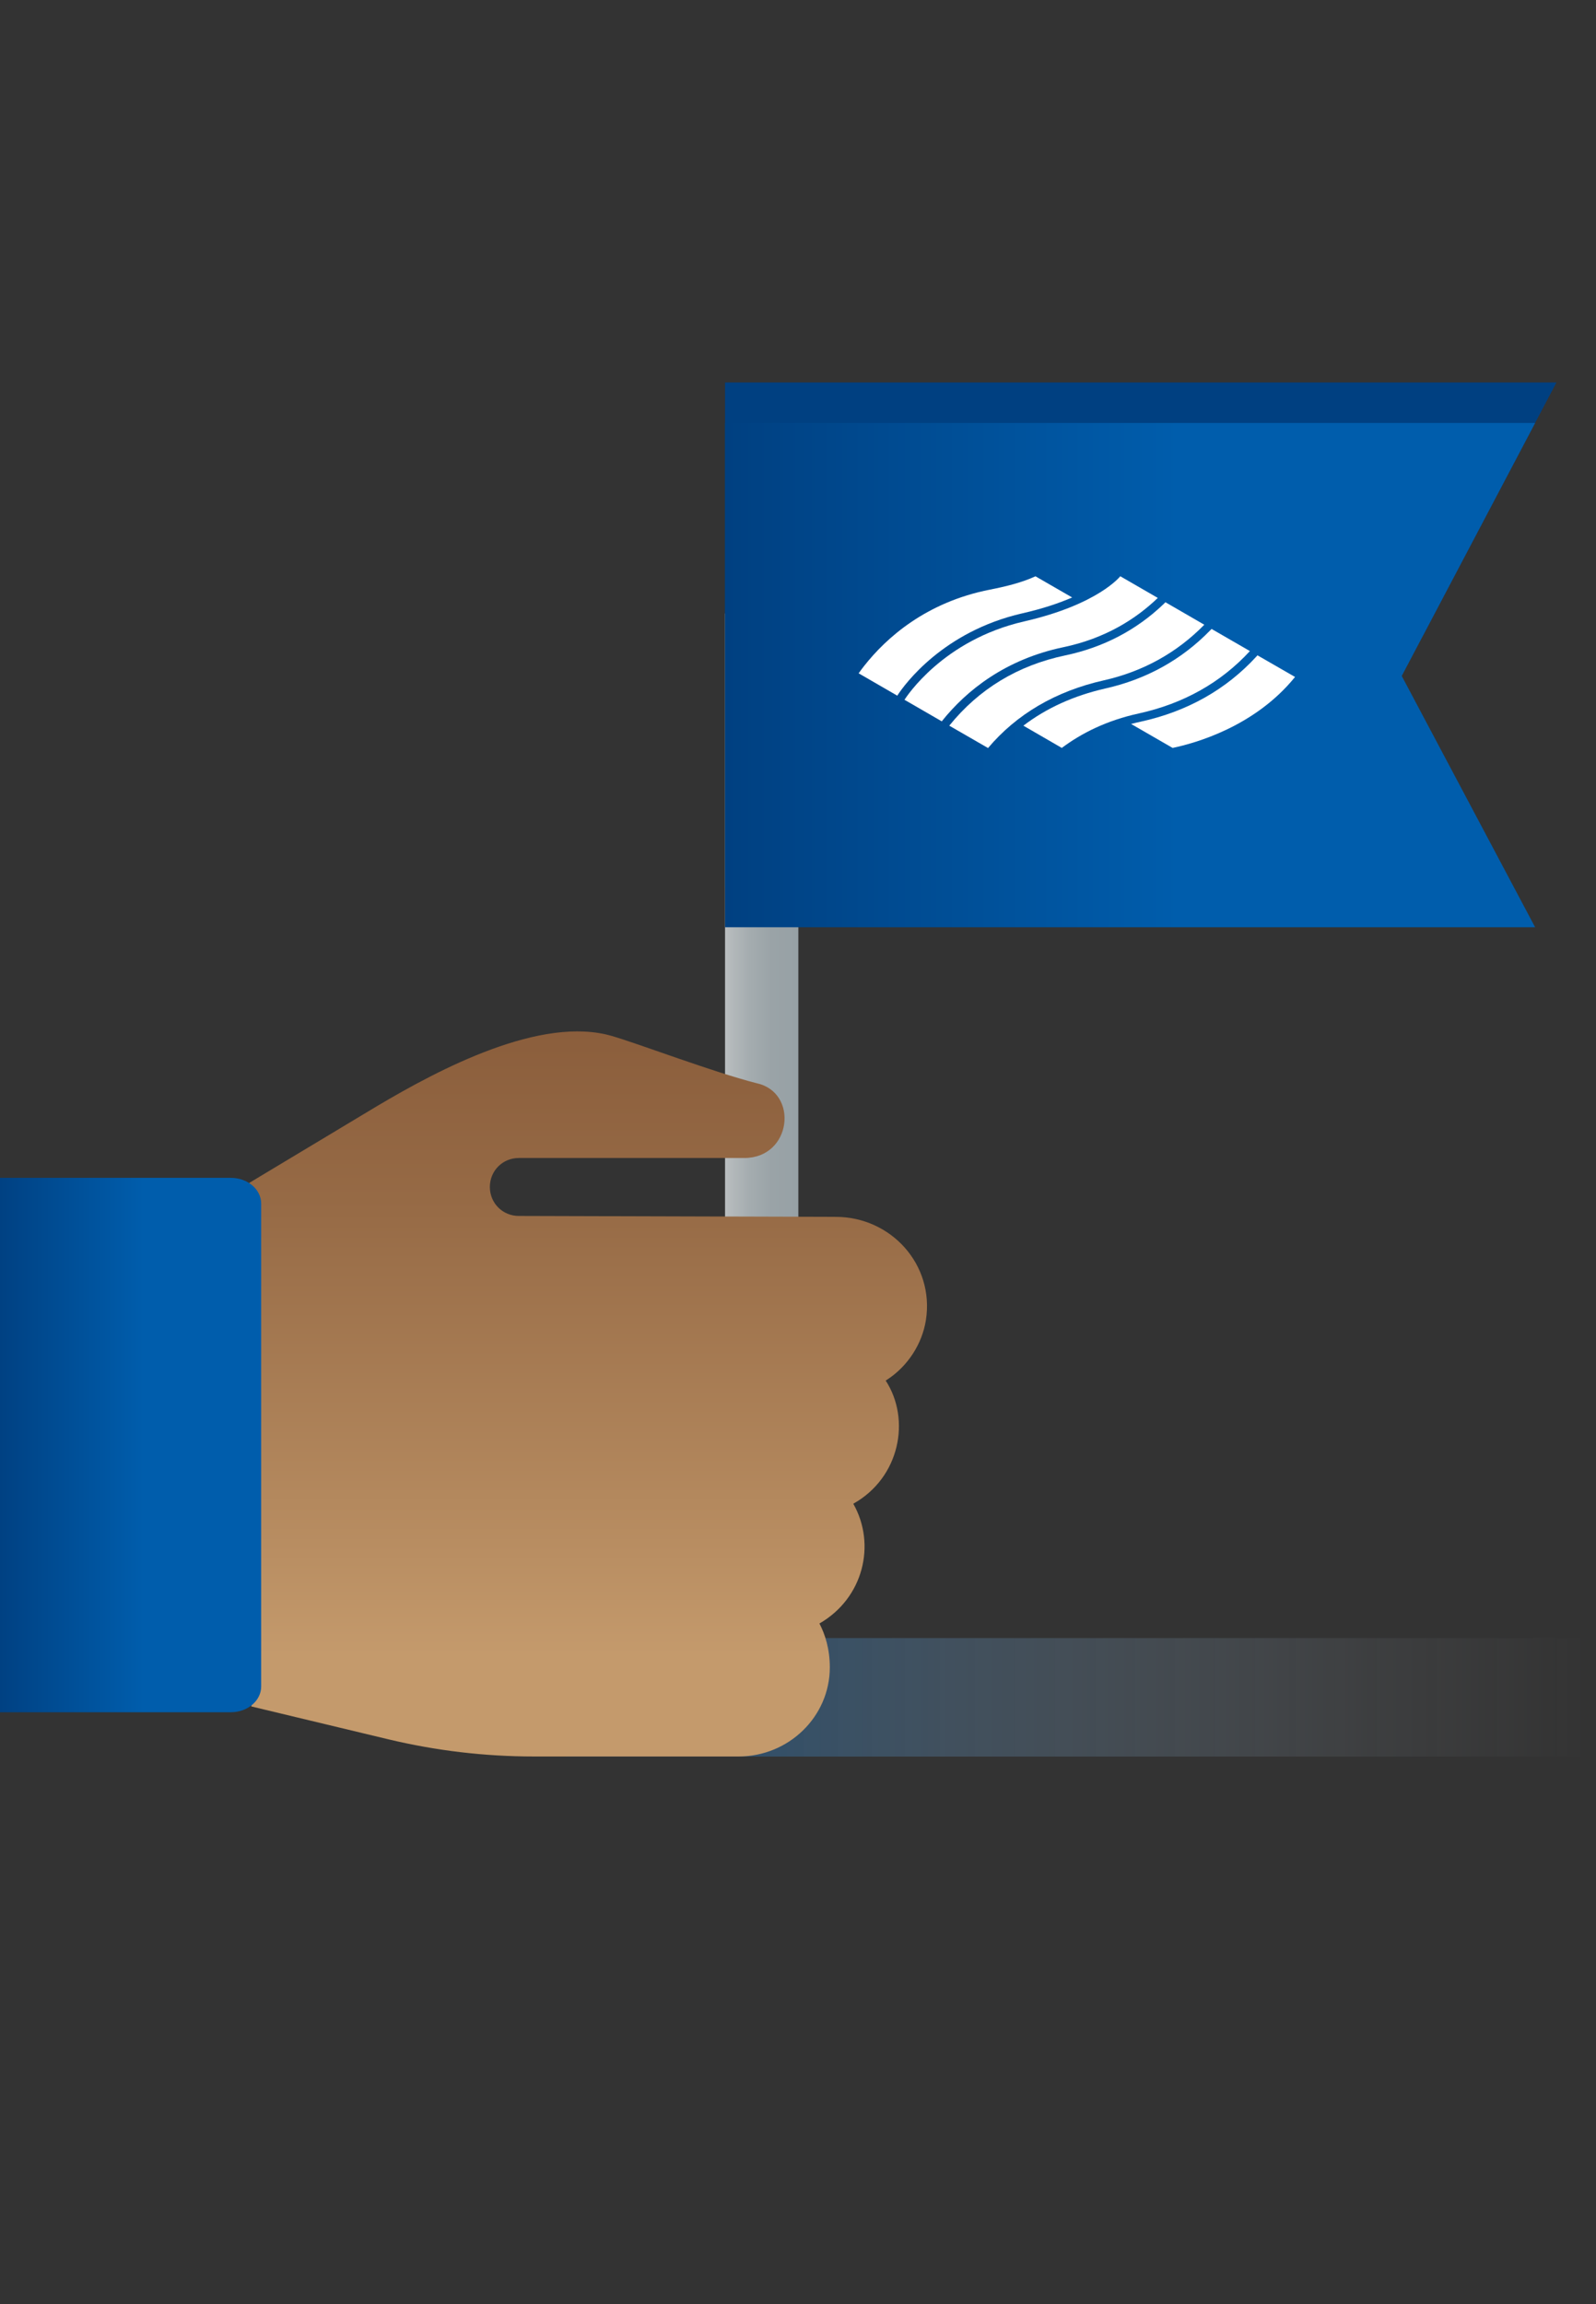 <svg width="70" height="101" viewBox="0 0 70 101" fill="none" xmlns="http://www.w3.org/2000/svg">
<rect x="0" y="0" width="70" height="101" fill="#333333" stroke="none"/>
<g clip-path="url(#clip0_7478_49063)">
<path d="M24.825 77H69.615V71.805H24.825V77Z" fill="url(#paint0_linear_7478_49063)"/>
<path d="M47.735 28.421L31.8 38.871V16.766H68.265L62.415 27.856L47.735 28.421Z" fill="#004081"/>
<path d="M35.015 26.891H31.8V72.696H35.015V26.891Z" fill="url(#paint1_linear_7478_49063)"/>
<path d="M36.64 53.341L22.755 53.301C22.045 53.301 21.485 52.741 21.485 52.031C21.485 51.321 22.045 50.761 22.755 50.761H32.645C34.73 50.761 35.045 47.881 33.18 47.481C31.26 46.991 28.095 45.781 26.85 45.416C23.745 44.501 19.28 46.856 16.53 48.491L10.86 51.896C10.95 52.211 11.12 52.471 11.12 52.826V73.941C11.12 74.231 11.08 74.526 11.02 74.801L17.045 76.246C19.125 76.741 21.255 76.996 23.41 76.996H32.39C34.595 76.996 36.395 75.246 36.395 73.091C36.395 72.281 36.19 71.646 35.94 71.166C37.865 70.061 38.44 67.706 37.425 65.916C39.465 64.776 39.96 62.226 38.845 60.516C38.87 60.501 38.895 60.491 38.91 60.476C39.81 59.891 40.445 58.916 40.61 57.866C40.99 55.431 39.075 53.341 36.655 53.341H36.64Z" fill="url(#paint2_linear_7478_49063)"/>
<path d="M67.33 40.646H31.8V18.541H67.33L61.48 29.631L67.33 40.646Z" fill="url(#paint3_linear_7478_49063)"/>
<path d="M51.115 26.4L51.04 26.475C49.845 27.62 48.39 28.38 46.72 28.73C44.645 29.165 42.935 30.2 41.635 31.81L43.335 32.79C44.585 31.31 46.295 30.3 48.405 29.825C50.14 29.435 51.62 28.61 52.82 27.385L51.125 26.405L51.115 26.4Z" fill="white"/>
<path d="M49.135 25.26C49.135 25.26 48.175 26.495 44.92 27.24C41.36 28.055 39.76 30.54 39.67 30.675L41.305 31.62C42.4 30.25 44.105 28.9 46.64 28.37C48.48 27.985 49.825 27.13 50.78 26.21L49.135 25.26Z" fill="white"/>
<path d="M45.42 25.26C44.815 25.54 44.11 25.71 43.425 25.845C40.61 26.395 38.87 27.965 37.91 29.18C37.82 29.29 37.74 29.405 37.66 29.515L39.355 30.495L39.37 30.47C39.67 30.01 41.36 27.68 44.84 26.885C45.745 26.68 46.46 26.435 47.025 26.19L45.42 25.265V25.26Z" fill="white"/>
<path d="M53.14 27.57L53.08 27.63C51.83 28.915 50.285 29.775 48.48 30.18C47.095 30.495 45.895 31.04 44.885 31.81L46.57 32.785C47.44 32.135 48.545 31.58 49.945 31.275C51.905 30.845 53.545 29.925 54.82 28.54L53.14 27.57Z" fill="white"/>
<path d="M55.15 28.73L55.095 28.79C53.77 30.23 52.065 31.19 50.03 31.635C49.89 31.665 49.745 31.7 49.61 31.735L51.43 32.785C52.415 32.58 55.035 31.855 56.8 29.675L55.15 28.725V28.73Z" fill="white"/>
<path d="M10.125 51.631H-0.26V75.056H10.125C10.86 75.056 11.455 74.551 11.455 73.926V52.761C11.455 52.136 10.86 51.631 10.125 51.631Z" fill="url(#paint4_linear_7478_49063)"/>
</g>
<defs>
<linearGradient id="paint0_linear_7478_49063" x1="69.615" y1="74.4" x2="24.825" y2="74.4" gradientUnits="userSpaceOnUse">
<stop stop-color="#E4ECF7" stop-opacity="0"/>
<stop offset="0.21" stop-color="#C2D6EB" stop-opacity="0.07"/>
<stop offset="0.61" stop-color="#689ECE" stop-opacity="0.27"/>
<stop offset="1" stop-color="#005DAC" stop-opacity="0.5"/>
</linearGradient>
<linearGradient id="paint1_linear_7478_49063" x1="31.8" y1="49.791" x2="35.01" y2="49.791" gradientUnits="userSpaceOnUse">
<stop stop-color="#BBBFC1"/>
<stop offset="0.07" stop-color="#B5BABC"/>
<stop offset="0.34" stop-color="#A4ACAF"/>
<stop offset="0.64" stop-color="#9AA3A7"/>
<stop offset="1" stop-color="#97A1A5"/>
</linearGradient>
<linearGradient id="paint2_linear_7478_49063" x1="25.75" y1="77.001" x2="25.75" y2="45.216" gradientUnits="userSpaceOnUse">
<stop offset="0.14" stop-color="#C49A6C"/>
<stop offset="0.28" stop-color="#B98E62"/>
<stop offset="0.75" stop-color="#976B46"/>
<stop offset="1" stop-color="#8B5E3C"/>
</linearGradient>
<linearGradient id="paint3_linear_7478_49063" x1="31.8" y1="29.591" x2="67.33" y2="29.591" gradientUnits="userSpaceOnUse">
<stop stop-color="#004081"/>
<stop offset="0.56" stop-color="#005DAC"/>
</linearGradient>
<linearGradient id="paint4_linear_7478_49063" x1="-0.265" y1="63.341" x2="11.455" y2="63.341" gradientUnits="userSpaceOnUse">
<stop stop-color="#004081"/>
<stop offset="0.56" stop-color="#005DAC"/>
</linearGradient>
<clipPath id="clip0_7478_49063">
<rect width="70" height="100" fill="white" transform="translate(0 0.5)"/>
</clipPath>
</defs>
</svg>
